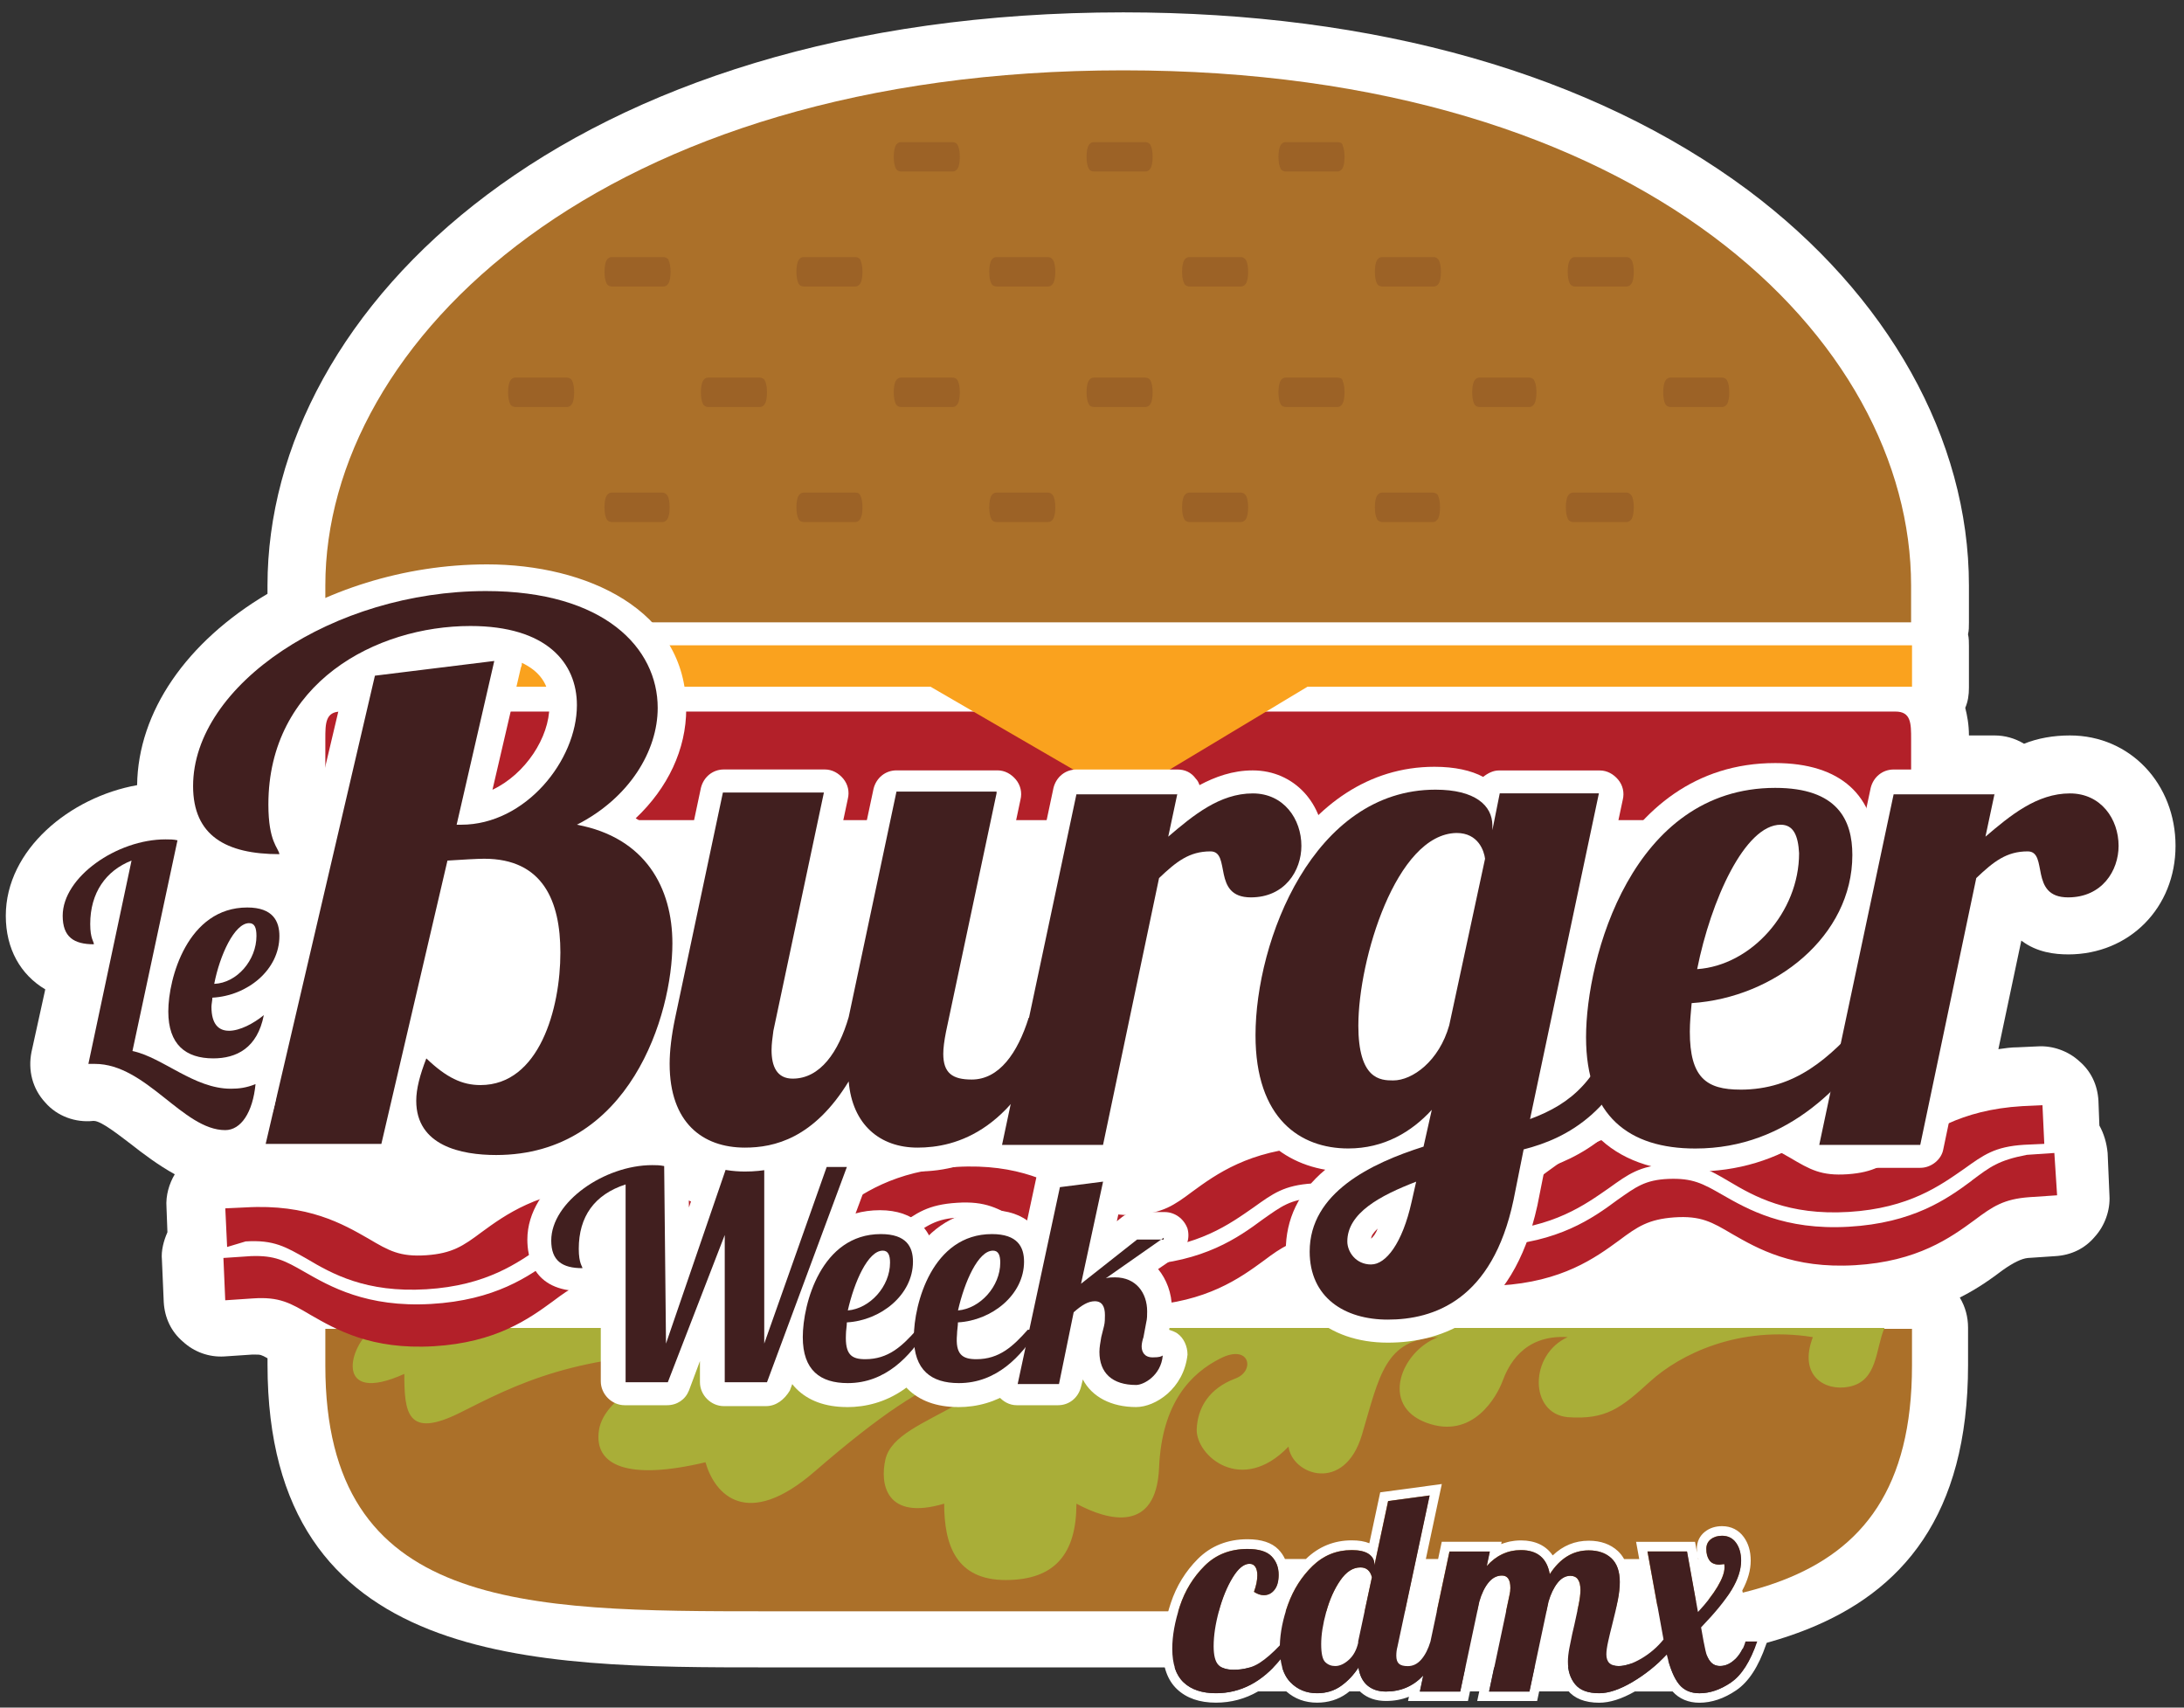 <svg width="165" height="129" viewBox="0 0 165 129" fill="none" xmlns="http://www.w3.org/2000/svg">
<rect x="0" y="0" width="165" height="129" fill="#333333" stroke="none"/>
<g clip-path="url(#clip0_2410_753)">
<path d="M156.244 72.101C160.892 72.101 164.36 68.556 164.36 63.899C164.36 59.242 160.96 55.559 156.382 55.559C155.134 55.559 153.954 55.767 152.914 56.185C152.22 55.767 151.458 55.559 150.694 55.559H148.752C148.752 54.725 148.614 54.031 148.474 53.474C148.682 52.988 148.752 52.502 148.752 51.946V48.819C148.752 48.541 148.752 48.193 148.682 47.915C148.752 47.637 148.752 47.359 148.752 47.011V44.23C148.752 33.179 142.648 22.269 132.033 14.345C120.241 5.591 103.939 0.934 84.862 0.934C42.894 0.934 20.209 23.243 20.209 44.232V44.859C14.105 48.474 10.429 53.755 10.359 59.314C5.295 60.218 0.438 64.179 0.438 69.182C0.438 71.685 1.549 73.629 3.42 74.742L2.38 79.466C2.102 80.857 2.451 82.247 3.42 83.29C4.322 84.332 5.711 84.818 7.029 84.68H7.099C7.653 84.68 9.041 85.792 9.873 86.418C10.845 87.183 11.955 88.017 13.203 88.711C12.787 89.405 12.509 90.309 12.579 91.213L12.649 93.09C12.371 93.716 12.163 94.48 12.233 95.174L12.371 98.371C12.441 99.553 12.925 100.596 13.827 101.36C14.659 102.124 15.769 102.542 16.949 102.472L19.031 102.332H19.309C19.655 102.332 19.725 102.332 20.211 102.61V103.096C20.211 125.962 40.26 125.962 57.88 125.962H111.017C128.706 125.962 148.686 125.962 148.686 103.096V100.315C148.686 99.481 148.478 98.717 148.062 98.023C149.45 97.329 150.49 96.562 151.322 95.939C152.109 95.382 152.734 95.081 153.197 95.034L155.276 94.894C156.457 94.824 157.496 94.338 158.258 93.433C159.02 92.599 159.438 91.419 159.368 90.307L159.231 87.11C159.16 86.346 158.952 85.65 158.607 85.026L158.536 83.149C158.466 81.967 157.983 80.925 157.081 80.16C156.249 79.396 155.068 78.978 153.958 79.048L152.432 79.118C151.946 79.118 151.46 79.188 150.976 79.258L152.71 71.056C153.891 71.961 155.276 72.099 156.249 72.099L156.244 72.101Z" fill="white"/>
<path d="M144.382 44.232C144.382 25.746 124.263 5.313 84.863 5.313C45.462 5.313 24.579 25.814 24.579 44.232V47.013H144.382V44.232Z" fill="#AB7029"/>
<path d="M71.96 10.735H68.076C67.868 10.735 67.73 10.872 67.66 11.013C67.59 11.15 67.522 11.429 67.522 11.847C67.522 12.265 67.593 12.541 67.66 12.681C67.73 12.889 67.938 12.959 68.076 12.959H71.96C72.168 12.959 72.306 12.821 72.376 12.681C72.446 12.543 72.514 12.265 72.514 11.847C72.514 11.429 72.444 11.153 72.376 11.013C72.306 10.805 72.098 10.735 71.96 10.735Z" fill="#9C6226"/>
<path d="M86.527 10.735H82.643C82.435 10.735 82.297 10.872 82.227 11.013C82.157 11.15 82.089 11.429 82.089 11.847C82.089 12.265 82.159 12.541 82.227 12.681C82.297 12.889 82.505 12.959 82.643 12.959H86.527C86.735 12.959 86.873 12.821 86.943 12.681C87.013 12.543 87.081 12.265 87.081 11.847C87.081 11.429 87.011 11.153 86.943 11.013C86.873 10.805 86.665 10.735 86.527 10.735Z" fill="#9C6226"/>
<path d="M101.025 10.735H97.141C96.933 10.735 96.795 10.872 96.725 11.013C96.655 11.15 96.587 11.429 96.587 11.847C96.587 12.265 96.657 12.541 96.725 12.681C96.795 12.889 97.003 12.959 97.141 12.959H101.025C101.233 12.959 101.371 12.821 101.441 12.681C101.511 12.543 101.579 12.265 101.579 11.847C101.579 11.429 101.509 11.153 101.441 11.013C101.441 10.805 101.233 10.735 101.025 10.735Z" fill="#9C6226"/>
<path d="M64.606 19.421H60.722C60.514 19.421 60.376 19.558 60.306 19.699C60.236 19.837 60.168 20.115 60.168 20.533C60.168 20.951 60.238 21.227 60.306 21.367C60.376 21.575 60.584 21.645 60.722 21.645H64.606C64.814 21.645 64.952 21.507 65.022 21.367C65.092 21.229 65.16 20.951 65.16 20.533C65.16 20.115 65.09 19.839 65.022 19.699C65.022 19.561 64.814 19.421 64.606 19.421Z" fill="#9C6226"/>
<path d="M79.174 19.421H75.29C75.082 19.421 74.944 19.558 74.874 19.699C74.804 19.837 74.736 20.115 74.736 20.533C74.736 20.951 74.806 21.227 74.874 21.367C74.944 21.575 75.152 21.645 75.29 21.645H79.174C79.382 21.645 79.52 21.507 79.59 21.367C79.66 21.229 79.728 20.951 79.728 20.533C79.728 20.115 79.658 19.839 79.59 19.699C79.52 19.561 79.382 19.421 79.174 19.421Z" fill="#9C6226"/>
<path d="M50.108 19.421H46.224C46.016 19.421 45.878 19.558 45.808 19.699C45.738 19.837 45.67 20.115 45.67 20.533C45.67 20.951 45.74 21.227 45.808 21.367C45.878 21.575 46.086 21.645 46.224 21.645H50.108C50.316 21.645 50.454 21.507 50.524 21.367C50.594 21.229 50.662 20.951 50.662 20.533C50.662 20.115 50.592 19.839 50.524 19.699C50.524 19.561 50.316 19.421 50.108 19.421Z" fill="#9C6226"/>
<path d="M93.743 19.421H89.859C89.651 19.421 89.513 19.558 89.443 19.699C89.373 19.837 89.305 20.115 89.305 20.533C89.305 20.951 89.375 21.227 89.443 21.367C89.513 21.575 89.721 21.645 89.859 21.645H93.743C93.951 21.645 94.088 21.507 94.159 21.367C94.229 21.229 94.296 20.951 94.296 20.533C94.296 20.115 94.226 19.839 94.159 19.699C94.088 19.561 93.951 19.421 93.743 19.421Z" fill="#9C6226"/>
<path d="M108.308 19.421H104.424C104.216 19.421 104.079 19.558 104.009 19.699C103.938 19.837 103.871 20.115 103.871 20.533C103.871 20.951 103.941 21.227 104.009 21.367C104.079 21.575 104.287 21.645 104.424 21.645H108.308C108.516 21.645 108.654 21.507 108.724 21.367C108.795 21.229 108.862 20.951 108.862 20.533C108.862 20.115 108.792 19.839 108.724 19.699C108.657 19.558 108.516 19.421 108.308 19.421Z" fill="#9C6226"/>
<path d="M122.877 19.421H118.993C118.785 19.421 118.647 19.558 118.577 19.699C118.507 19.837 118.439 20.115 118.439 20.533C118.439 20.951 118.509 21.227 118.577 21.367C118.647 21.575 118.855 21.645 118.993 21.645H122.877C123.085 21.645 123.223 21.507 123.293 21.367C123.363 21.229 123.431 20.951 123.431 20.533C123.431 20.115 123.361 19.839 123.293 19.699C123.223 19.561 123.085 19.421 122.877 19.421Z" fill="#9C6226"/>
<path d="M71.96 28.524H68.076C67.868 28.524 67.73 28.665 67.66 28.803C67.59 28.941 67.522 29.219 67.522 29.637C67.522 30.055 67.593 30.331 67.66 30.471C67.73 30.679 67.938 30.749 68.076 30.749H71.96C72.168 30.749 72.306 30.609 72.376 30.471C72.446 30.333 72.514 30.055 72.514 29.637C72.514 29.219 72.444 28.941 72.376 28.803C72.306 28.595 72.098 28.524 71.96 28.524Z" fill="#9C6226"/>
<path d="M86.527 28.524H82.643C82.435 28.524 82.297 28.665 82.227 28.803C82.157 28.941 82.089 29.219 82.089 29.637C82.089 30.055 82.159 30.331 82.227 30.471C82.297 30.679 82.505 30.749 82.643 30.749H86.527C86.735 30.749 86.873 30.609 86.943 30.471C87.013 30.333 87.081 30.055 87.081 29.637C87.081 29.219 87.011 28.941 86.943 28.803C86.873 28.595 86.665 28.524 86.527 28.524Z" fill="#9C6226"/>
<path d="M101.025 28.524H97.141C96.933 28.524 96.795 28.665 96.725 28.803C96.655 28.941 96.587 29.219 96.587 29.637C96.587 30.055 96.657 30.331 96.725 30.471C96.795 30.679 97.003 30.749 97.141 30.749H101.025C101.233 30.749 101.371 30.609 101.441 30.471C101.511 30.333 101.579 30.055 101.579 29.637C101.579 29.219 101.509 28.941 101.441 28.803C101.441 28.595 101.233 28.524 101.025 28.524Z" fill="#9C6226"/>
<path d="M79.174 37.213H75.29C75.082 37.213 74.944 37.353 74.874 37.491C74.804 37.629 74.736 37.907 74.736 38.325C74.736 38.743 74.806 39.019 74.874 39.159C74.944 39.367 75.152 39.437 75.29 39.437H79.174C79.382 39.437 79.52 39.297 79.59 39.159C79.66 39.019 79.728 38.743 79.728 38.325C79.728 37.907 79.658 37.631 79.59 37.491C79.52 37.351 79.382 37.213 79.174 37.213Z" fill="#9C6226"/>
<path d="M93.743 37.213H89.859C89.651 37.213 89.513 37.353 89.443 37.491C89.373 37.629 89.305 37.907 89.305 38.325C89.305 38.743 89.375 39.019 89.443 39.159C89.513 39.367 89.721 39.437 89.859 39.437H93.743C93.951 39.437 94.088 39.297 94.159 39.159C94.229 39.019 94.296 38.743 94.296 38.325C94.296 37.907 94.226 37.631 94.159 37.491C94.088 37.351 93.951 37.213 93.743 37.213Z" fill="#9C6226"/>
<path d="M115.523 28.524H111.777C111.569 28.524 111.431 28.665 111.361 28.803C111.291 28.941 111.223 29.219 111.223 29.637C111.223 30.055 111.293 30.331 111.361 30.471C111.431 30.679 111.639 30.749 111.777 30.749H115.523C115.731 30.749 115.869 30.609 115.939 30.471C116.009 30.333 116.077 30.055 116.077 29.637C116.077 29.219 116.007 28.941 115.939 28.803C115.869 28.595 115.661 28.524 115.523 28.524Z" fill="#9C6226"/>
<path d="M130.508 28.803C130.438 28.595 130.23 28.524 130.092 28.524H126.208C126 28.524 125.862 28.665 125.792 28.803C125.722 28.941 125.654 29.219 125.654 29.637C125.654 30.055 125.724 30.331 125.792 30.471C125.862 30.679 126.07 30.749 126.208 30.749H130.092C130.3 30.749 130.438 30.609 130.508 30.471C130.578 30.333 130.646 30.055 130.646 29.637C130.646 29.219 130.576 28.941 130.508 28.803Z" fill="#9C6226"/>
<path d="M122.877 37.213H118.853C118.645 37.213 118.507 37.353 118.437 37.491C118.367 37.629 118.299 37.907 118.299 38.325C118.299 38.743 118.369 39.019 118.437 39.159C118.507 39.367 118.715 39.437 118.853 39.437H122.877C123.085 39.437 123.223 39.297 123.293 39.159C123.363 39.019 123.431 38.743 123.431 38.325C123.431 37.907 123.361 37.631 123.293 37.491C123.223 37.351 123.085 37.213 122.877 37.213Z" fill="#9C6226"/>
<path d="M108.241 37.213H104.424C104.216 37.213 104.079 37.353 104.009 37.491C103.938 37.629 103.871 37.907 103.871 38.325C103.871 38.743 103.941 39.019 104.009 39.159C104.079 39.367 104.287 39.437 104.424 39.437H108.241C108.449 39.437 108.587 39.297 108.657 39.159C108.727 39.019 108.795 38.743 108.795 38.325C108.795 37.907 108.724 37.631 108.657 37.491C108.657 37.351 108.449 37.213 108.241 37.213Z" fill="#9C6226"/>
<path d="M42.824 28.524H38.94C38.732 28.524 38.594 28.665 38.524 28.803C38.454 28.941 38.386 29.219 38.386 29.637C38.386 30.055 38.456 30.331 38.524 30.471C38.594 30.679 38.802 30.749 38.94 30.749H42.824C43.032 30.749 43.169 30.609 43.24 30.471C43.31 30.333 43.377 30.055 43.377 29.637C43.377 29.219 43.307 28.941 43.24 28.803C43.169 28.595 42.962 28.524 42.824 28.524Z" fill="#9C6226"/>
<path d="M57.392 28.524H53.508C53.3 28.524 53.162 28.665 53.092 28.803C53.022 28.941 52.954 29.219 52.954 29.637C52.954 30.055 53.024 30.331 53.092 30.471C53.162 30.679 53.37 30.749 53.508 30.749H57.392C57.6 30.749 57.738 30.609 57.808 30.471C57.878 30.333 57.946 30.055 57.946 29.637C57.946 29.219 57.876 28.941 57.808 28.803C57.738 28.595 57.53 28.524 57.392 28.524Z" fill="#9C6226"/>
<path d="M50.038 37.213H46.221C46.013 37.213 45.876 37.353 45.805 37.491C45.735 37.629 45.667 37.907 45.667 38.325C45.667 38.743 45.738 39.019 45.805 39.159C45.876 39.367 46.084 39.437 46.221 39.437H50.038C50.245 39.437 50.383 39.297 50.453 39.159C50.524 39.019 50.591 38.743 50.591 38.325C50.591 37.907 50.521 37.631 50.453 37.491C50.383 37.351 50.245 37.213 50.038 37.213Z" fill="#9C6226"/>
<path d="M64.884 37.283C64.814 37.213 64.676 37.213 64.606 37.213H60.722C60.514 37.213 60.376 37.353 60.306 37.491C60.236 37.629 60.168 37.907 60.168 38.325C60.168 38.743 60.238 39.019 60.306 39.159C60.376 39.367 60.584 39.437 60.722 39.437H64.606C64.814 39.437 64.952 39.297 65.022 39.159C65.092 39.019 65.16 38.743 65.16 38.325C65.16 37.907 65.09 37.631 65.022 37.491C65.022 37.421 64.952 37.351 64.884 37.283Z" fill="#9C6226"/>
<path d="M144.382 59.87C144.382 61.053 144.382 61.955 143.202 61.955H25.759C24.579 61.955 24.579 61.05 24.579 59.87V55.839C24.579 54.657 24.579 53.755 25.759 53.755H143.204C144.384 53.755 144.384 54.659 144.384 55.839V59.87H144.382Z" fill="#B32029"/>
<path d="M144.452 48.749H24.579V51.876H144.452V48.749Z" fill="#FAA21E"/>
<path d="M102.134 49.862L84.792 60.286L66.826 49.862H102.134Z" fill="#FAA21E"/>
<path d="M24.579 100.388V103.168C24.579 121.655 39.493 121.725 57.946 121.725H111.083C129.535 121.725 144.45 121.655 144.45 103.168V100.388H24.579Z" fill="#AB7029"/>
<path d="M30.546 103.792C30.546 106.711 30.754 108.728 34.778 106.711C38.802 104.697 43.658 102.054 53.924 102.264C50.108 103.376 45.67 105.391 45.252 108.034C44.836 110.744 47.472 111.857 53.298 110.466C53.992 112.899 56.42 115.609 61.552 111.16C66.686 106.713 69.598 104.905 72.026 104.003C74.454 103.098 75.148 104.419 72.442 106.017C69.736 107.545 67.308 108.45 66.892 110.256C66.476 112.062 66.892 114.913 71.332 113.593C71.332 116.72 72.234 119.362 75.98 119.362C79.727 119.362 81.323 117.348 81.323 113.593C83.751 114.913 87.359 115.817 87.567 110.882C87.775 105.947 89.995 103.725 92.215 102.612C94.435 101.5 94.851 103.584 93.325 104.141C91.313 104.905 90.481 106.365 90.411 107.964C90.341 109.978 93.809 112.967 97.347 109.284C97.625 111.438 101.579 112.829 102.897 108.38C104.215 103.933 104.631 101.152 108.655 101.012C105.881 102.054 104.215 106.155 107.753 107.475C111.291 108.796 113.095 105.461 113.511 104.349C113.927 103.236 115.037 100.804 118.438 101.012C115.524 102.332 115.524 106.781 118.438 107.059C121.352 107.267 122.462 106.365 124.682 104.349C126.902 102.334 131.342 100.11 136.96 101.012C135.85 103.93 137.862 105.113 139.666 104.765C141.886 104.346 141.678 101.916 142.372 100.318H28.188V100.388C26.384 101.57 25.136 106.225 30.546 103.792Z" fill="#A9AE38"/>
<path d="M18.545 93.784C20.695 93.644 21.597 94.2 23.193 95.104C25.068 96.216 27.634 97.675 32.212 97.397C36.79 97.119 39.148 95.382 40.952 94.13C42.408 93.088 43.242 92.461 45.392 92.323C47.542 92.183 48.444 92.74 50.04 93.644C51.914 94.756 54.48 96.214 59.058 95.936C63.636 95.658 65.994 93.922 67.798 92.669C69.254 91.627 70.089 91.001 72.309 90.863C74.459 90.723 75.431 91.279 76.957 92.183C78.831 93.296 81.397 94.754 85.975 94.476C90.553 94.198 92.911 92.461 94.715 91.209C96.171 90.167 97.005 89.54 99.155 89.403C101.305 89.262 102.277 89.819 103.803 90.723C105.678 91.835 108.244 93.293 112.822 93.015C117.4 92.737 119.758 91.001 121.562 89.749C123.018 88.706 123.852 88.08 126.002 87.942C128.152 87.802 129.124 88.358 130.65 89.262C132.522 90.375 135.09 91.833 139.668 91.555C144.246 91.277 146.604 89.54 148.408 88.288C149.864 87.246 150.699 86.62 152.919 86.482L154.445 86.412L154.307 83.493L152.781 83.563C148.065 83.841 145.567 85.647 143.763 86.968C142.374 88.01 141.543 88.566 139.601 88.706C137.588 88.846 136.756 88.358 135.23 87.456C133.288 86.344 130.652 84.816 125.934 85.094C121.216 85.372 118.72 87.178 116.916 88.498C115.528 89.54 114.696 90.097 112.754 90.237C110.742 90.377 109.91 89.889 108.384 88.987C106.442 87.874 103.806 86.346 99.088 86.624C94.369 86.902 91.873 88.709 90.069 90.029C88.681 91.071 87.849 91.627 85.907 91.767C83.895 91.905 83.063 91.419 81.537 90.517C79.595 89.405 76.959 87.877 72.241 88.155C67.525 88.433 65.027 90.239 63.223 91.559C61.834 92.602 61.002 93.158 59.06 93.298C57.048 93.436 56.217 92.95 54.691 92.048C52.748 90.935 50.112 89.407 45.394 89.685C40.676 89.963 38.18 91.77 36.376 93.09C34.988 94.132 34.156 94.688 32.214 94.826C30.202 94.966 29.37 94.478 27.844 93.576C25.902 92.464 23.266 90.935 18.547 91.213L17.021 91.284L17.159 94.202L18.547 93.786L18.545 93.784Z" fill="#B32029"/>
<path d="M148.96 89.199C147.086 90.59 144.52 92.396 139.664 92.674C134.808 92.952 132.034 91.354 130.092 90.242C128.636 89.407 127.872 88.991 126.068 89.059C124.264 89.129 123.57 89.685 122.184 90.657C120.31 92.048 117.744 93.854 112.888 94.132C108.031 94.41 105.257 92.812 103.315 91.7C101.86 90.865 101.095 90.45 99.291 90.517C97.487 90.587 96.793 91.144 95.407 92.116C93.533 93.506 90.967 95.312 86.111 95.591C81.255 95.869 78.481 94.27 76.539 93.158C75.083 92.324 74.319 91.908 72.515 91.975C70.711 92.046 70.017 92.602 68.631 93.574C66.757 94.964 64.191 96.771 59.334 97.049C54.478 97.327 51.704 95.728 49.762 94.616C48.306 93.782 47.542 93.366 45.738 93.434C43.934 93.504 43.24 94.06 41.854 95.032C39.98 96.422 37.414 98.229 32.558 98.507C27.702 98.785 24.928 97.187 22.986 96.074C21.53 95.24 20.766 94.824 18.962 94.892L16.879 95.032L17.017 98.229L19.099 98.089C21.112 97.948 21.944 98.437 23.47 99.339C25.412 100.451 28.048 101.979 32.766 101.701C37.484 101.423 39.98 99.617 41.784 98.297C43.172 97.254 44.004 96.698 45.946 96.558C47.958 96.418 48.79 96.906 50.316 97.808C52.258 98.921 54.894 100.449 59.612 100.171C64.331 99.893 66.827 98.086 68.631 96.766C70.019 95.724 70.851 95.168 72.793 95.028C74.805 94.887 75.637 95.376 77.163 96.278C79.105 97.39 81.741 98.918 86.459 98.64C91.175 98.362 93.673 96.556 95.477 95.236C96.865 94.193 97.697 93.637 99.639 93.497C101.652 93.359 102.483 93.845 104.01 94.747C105.952 95.859 108.588 97.388 113.306 97.11C118.024 96.832 120.52 95.025 122.324 93.705C123.712 92.663 124.544 92.107 126.486 91.966C128.498 91.829 129.33 92.315 130.856 93.217C132.798 94.329 135.434 95.857 140.152 95.579C144.871 95.301 147.367 93.495 149.171 92.174C150.559 91.132 151.391 90.576 153.333 90.438L155.413 90.298L155.205 87.101L153.125 87.242C150.975 87.657 150.351 88.146 148.963 89.188L148.96 89.199Z" fill="#B32029"/>
<path d="M50.316 101.5L54.894 88.157H57.738V101.5L62.456 88.157H63.982L57.946 104.419H54.754V93.298L50.454 104.419H47.264V89.477C44.906 90.241 43.726 91.91 43.726 94.342C43.726 95.455 44.004 95.663 44.004 95.803C42.478 95.803 41.646 95.247 41.646 93.718C41.646 90.8 45.67 88.019 49.276 88.019C49.554 88.019 49.832 88.019 50.178 88.089L50.316 101.502V101.5Z" fill="#6D1D0E"/>
<path d="M57.878 106.225H54.685C53.713 106.225 52.881 105.391 52.881 104.419V102.82L52.05 105.045C51.771 105.739 51.147 106.157 50.386 106.157H47.193C46.221 106.157 45.389 105.323 45.389 104.351V96.845C45.343 96.892 45.297 96.938 45.251 96.983C44.905 97.331 44.419 97.539 43.933 97.539C40.187 97.539 39.841 94.828 39.841 93.646C39.841 89.477 44.905 86.21 49.276 86.21C49.621 86.21 49.97 86.21 50.316 86.28C51.218 86.35 51.979 87.115 51.979 88.019L52.05 91.216L53.297 87.533C53.575 86.839 54.2 86.35 54.961 86.35H57.805C58.778 86.35 59.609 87.185 59.609 88.157V91.005L60.857 87.531C61.136 86.837 61.76 86.348 62.521 86.348H64.047C64.603 86.348 65.157 86.626 65.503 87.112C65.849 87.598 65.919 88.225 65.711 88.781L59.675 105.043C59.259 105.737 58.635 106.225 57.871 106.225H57.878ZM55.517 91.7C55.655 91.77 55.796 91.907 55.934 92.048V90.519L55.517 91.702V91.7Z" fill="white"/>
<path d="M65.37 102.68C67.104 102.68 68.144 101.708 69.254 100.455H70.016C68.768 102.47 66.894 104.486 64.05 104.486C61.968 104.486 60.65 103.514 60.65 101.012C60.65 98.509 62.038 93.228 66.546 93.228C68.488 93.228 68.974 94.2 68.974 95.312C68.974 97.815 66.546 99.759 63.98 99.899C63.98 100.177 63.91 100.525 63.91 100.804C63.84 102.332 64.326 102.68 65.366 102.68H65.37ZM66.688 94.48C65.578 94.48 64.538 96.843 64.052 98.997C65.716 98.857 67.242 97.191 67.242 95.382C67.242 94.826 67.104 94.478 66.688 94.478V94.48Z" fill="#6D1D0E"/>
<path d="M63.982 106.295C60.722 106.295 58.78 104.349 58.78 101.014C58.78 97.053 61.138 91.424 66.481 91.424C69.046 91.424 70.642 92.884 70.642 95.317C70.642 96.499 70.297 97.679 69.603 98.654H69.948C70.573 98.654 71.196 99.002 71.475 99.558C71.82 100.114 71.753 100.808 71.404 101.364C69.532 104.701 66.964 106.3 63.982 106.3V106.295Z" fill="white"/>
<path d="M73.763 102.68C75.496 102.68 76.536 101.708 77.647 100.455H78.408C77.16 102.47 75.286 104.486 72.442 104.486C70.36 104.486 69.042 103.514 69.042 101.012C69.042 98.509 70.43 93.228 74.938 93.228C76.88 93.228 77.366 94.2 77.366 95.312C77.366 97.815 74.938 99.759 72.372 99.899C72.372 100.177 72.302 100.525 72.302 100.804C72.164 102.332 72.718 102.68 73.758 102.68H73.763ZM75.013 94.48C73.903 94.48 72.863 96.843 72.377 98.997C74.041 98.857 75.569 97.191 75.569 95.382C75.569 94.826 75.431 94.478 75.015 94.478L75.013 94.48Z" fill="#6D1D0E"/>
<path d="M72.376 106.295C69.116 106.295 67.174 104.349 67.174 101.014C67.174 97.053 69.532 91.424 74.874 91.424C77.441 91.424 79.037 92.884 79.037 95.317C79.037 96.499 78.621 97.679 77.927 98.654H78.343C78.966 98.654 79.591 99.002 79.868 99.558C80.214 100.114 80.147 100.808 79.799 101.364C77.856 104.701 75.358 106.3 72.376 106.3V106.295Z" fill="white"/>
<path d="M87.915 93.506L83.544 96.565C83.752 96.495 84.031 96.495 84.239 96.495C85.835 96.495 86.667 97.677 86.667 99.065C86.667 99.343 86.667 99.621 86.597 99.9L86.389 101.012C86.319 101.22 86.251 101.498 86.251 101.706C86.251 102.122 86.459 102.54 87.083 102.54C87.639 102.54 87.707 102.47 87.847 102.4C87.709 103.928 86.391 104.625 85.835 104.625C84.031 104.625 83.061 103.72 83.061 102.122C83.061 101.774 83.131 101.428 83.199 101.01L83.407 100.175C83.477 99.897 83.477 99.619 83.477 99.341C83.477 98.715 83.269 98.299 82.713 98.299C82.227 98.299 81.74 98.577 81.116 99.133L80.006 104.554H76.884L80.076 89.681L83.337 89.265L81.673 96.979L85.905 93.642H87.917V93.502L87.915 93.506Z" fill="#6D1D0E"/>
<path d="M85.832 106.295C83.958 106.295 82.502 105.531 81.808 104.211L81.67 104.767C81.462 105.601 80.768 106.157 79.936 106.157H76.814C76.26 106.157 75.774 105.879 75.426 105.463C75.08 105.045 74.94 104.491 75.08 103.935L78.272 89.061C78.41 88.297 79.034 87.741 79.798 87.671L83.058 87.255C83.612 87.185 84.239 87.395 84.584 87.811C85 88.229 85.141 88.853 85 89.409L84.376 92.258L84.722 91.98C85.068 91.702 85.416 91.564 85.832 91.564H87.982C88.744 91.564 89.438 92.05 89.716 92.814C89.924 93.578 89.646 94.343 89.022 94.829L87.496 95.871C88.12 96.635 88.536 97.677 88.536 98.859C88.536 99.275 88.466 99.694 88.398 100.11L88.328 100.458C88.536 100.528 88.744 100.596 88.952 100.736C89.438 101.084 89.716 101.708 89.716 102.334C89.438 104.905 87.288 106.295 85.832 106.295Z" fill="white"/>
<path d="M50.316 101.5L54.894 88.157H57.738V101.5L62.456 88.157H63.982L57.946 104.419H54.754V93.298L50.454 104.419H47.264V89.477C44.906 90.241 43.726 91.91 43.726 94.342C43.726 95.455 44.004 95.663 44.004 95.803C42.478 95.803 41.646 95.247 41.646 93.718C41.646 90.8 45.67 88.019 49.276 88.019C49.554 88.019 49.832 88.019 50.178 88.089L50.316 101.502V101.5Z" fill="#411F1F"/>
<path d="M65.37 102.68C67.104 102.68 68.144 101.708 69.254 100.455H70.016C68.768 102.47 66.894 104.486 64.05 104.486C61.968 104.486 60.65 103.514 60.65 101.012C60.65 98.509 62.038 93.228 66.546 93.228C68.488 93.228 68.974 94.2 68.974 95.312C68.974 97.815 66.546 99.759 63.98 99.899C63.98 100.177 63.91 100.525 63.91 100.804C63.84 102.332 64.326 102.68 65.366 102.68H65.37ZM66.688 94.48C65.578 94.48 64.538 96.843 64.052 98.997C65.716 98.857 67.242 97.191 67.242 95.382C67.242 94.826 67.104 94.478 66.688 94.478V94.48Z" fill="#411F1F"/>
<path d="M73.763 102.68C75.496 102.68 76.536 101.708 77.647 100.455H78.408C77.16 102.47 75.286 104.486 72.442 104.486C70.36 104.486 69.042 103.514 69.042 101.012C69.042 98.509 70.43 93.228 74.938 93.228C76.88 93.228 77.366 94.2 77.366 95.312C77.366 97.815 74.938 99.759 72.372 99.899C72.372 100.177 72.302 100.525 72.302 100.804C72.164 102.332 72.718 102.68 73.758 102.68H73.763ZM75.013 94.48C73.903 94.48 72.863 96.843 72.377 98.997C74.041 98.857 75.569 97.191 75.569 95.382C75.569 94.826 75.431 94.478 75.015 94.478L75.013 94.48Z" fill="#411F1F"/>
<path d="M87.915 93.508L83.544 96.567C83.752 96.497 84.031 96.497 84.239 96.497C85.835 96.497 86.667 97.68 86.667 99.068C86.667 99.346 86.667 99.624 86.597 99.902L86.389 101.014C86.319 101.222 86.251 101.5 86.251 101.708C86.251 102.126 86.459 102.542 87.083 102.542C87.639 102.542 87.707 102.472 87.847 102.402C87.709 103.931 86.391 104.627 85.835 104.627C84.031 104.627 83.061 103.723 83.061 102.124C83.061 101.776 83.131 101.43 83.199 101.012L83.407 100.178C83.477 99.9 83.477 99.621 83.477 99.343C83.477 98.717 83.269 98.301 82.713 98.301C82.227 98.301 81.74 98.579 81.116 99.135L80.006 104.557H76.884L80.076 89.683L83.337 89.265L81.673 96.979L85.905 93.642H87.917V93.504L87.915 93.508Z" fill="#411F1F"/>
<path d="M37.343 49.932L34.499 62.303H34.845C39.701 62.303 43.585 57.437 43.585 53.269C43.585 50.072 41.295 47.291 35.539 47.291C28.393 47.291 20.276 51.6 20.276 60.774C20.276 63.623 21.041 64.041 21.108 64.527C17.084 64.527 14.588 63.137 14.588 59.384C14.588 51.738 25.203 44.651 36.717 44.651C45.665 44.651 49.689 48.959 49.689 53.477C49.689 56.743 47.539 60.288 43.585 62.303C48.787 63.275 50.799 67.098 50.799 71.269C50.799 76.62 47.609 87.255 37.481 87.255C34.845 87.255 31.447 86.561 31.447 83.154C31.447 82.249 31.725 81.207 32.209 79.957C33.735 81.417 34.915 81.971 36.301 81.971C40.741 81.971 42.337 76.202 42.337 71.963C42.337 68.072 41.019 64.873 36.579 64.873C36.093 64.873 34.845 64.943 33.805 65.013L28.811 86.418H20.071L28.325 51.044L37.343 49.932Z" fill="#6D1D0E"/>
<path d="M37.552 89.407C34.5 89.407 32.21 88.573 30.824 87.045C30.546 87.879 29.714 88.435 28.882 88.435H20.072C19.448 88.435 18.823 88.157 18.408 87.671C17.992 87.185 17.854 86.488 17.992 85.864L22.64 65.988C22.224 66.406 21.738 66.614 21.184 66.614C13.692 66.614 12.582 62.097 12.582 59.386C12.582 50.63 24.166 42.636 36.792 42.636C44.284 42.636 51.844 46.041 51.844 53.547C51.844 56.605 50.456 59.524 48.028 61.817C51.15 63.693 52.884 67.03 52.884 71.339C52.884 74.258 52.052 78.637 49.692 82.46C46.986 86.977 42.756 89.409 37.552 89.409V89.407ZM33.598 83.5C33.736 84.682 35.054 85.238 37.552 85.238C46.708 85.238 48.79 74.952 48.79 71.339C48.79 68.628 47.818 65.291 43.31 64.459C42.408 64.319 41.784 63.625 41.646 62.721C41.576 62.303 41.646 61.957 41.784 61.609C41.09 62.235 40.258 62.859 39.356 63.277C43.934 64.667 44.49 69.671 44.49 72.033C44.49 77.87 41.924 84.126 36.374 84.126C35.402 84.056 34.5 83.918 33.6 83.5H33.598ZM22.707 84.264H27.218L31.866 64.595C32.004 64.039 32.352 63.623 32.768 63.345C32.49 62.859 32.422 62.303 32.56 61.817L34.642 52.364L30.064 52.92L22.71 84.264H22.707ZM32.974 78.008C33.252 78.078 33.53 78.286 33.738 78.494C35.126 79.815 35.75 79.955 36.374 79.955C39.218 79.955 40.328 75.09 40.328 72.031C40.328 67.652 38.524 67.096 36.652 67.096C36.444 67.096 36.028 67.096 35.542 67.166L32.976 78.008H32.974ZM25.76 52.92C23.818 54.727 22.43 57.3 22.43 60.704C22.43 62.233 22.707 62.719 22.845 63.067C22.916 63.275 23.053 63.485 23.191 63.761L25.757 52.918L25.76 52.92ZM20.833 52.154C18.335 54.239 16.741 56.811 16.741 59.382C16.741 60.216 16.741 61.396 18.267 61.952C18.267 61.604 18.197 61.118 18.197 60.702C18.267 57.505 19.169 54.587 20.833 52.154ZM43.864 48.123C45.182 49.584 45.738 51.46 45.738 53.266C45.738 55.699 44.628 58.41 42.824 60.494C45.806 58.896 47.68 56.255 47.68 53.544C47.68 51.182 46.292 49.306 43.864 48.123ZM39.426 50.07C39.426 50.21 39.426 50.278 39.356 50.418L37.206 59.662C39.704 58.48 41.506 55.701 41.506 53.339C41.576 51.6 40.604 50.628 39.426 50.072V50.07Z" fill="white"/>
<path d="M75.288 59.938L71.472 77.938C71.334 78.632 71.264 79.188 71.264 79.607C71.264 81.067 71.958 81.553 73.414 81.553C75.494 81.553 76.882 79.539 77.714 76.896H79.934C76.952 85.514 72.164 86.696 69.32 86.696C66.475 86.696 64.393 84.958 64.118 81.693C61.481 86.002 58.499 86.696 56.279 86.696C53.087 86.696 50.591 84.82 50.591 80.373C50.591 79.401 50.729 78.219 51.007 76.898L54.615 59.87H62.246L58.429 77.87C58.359 78.427 58.291 78.843 58.291 79.331C58.291 80.581 58.708 81.485 59.888 81.485C61.968 81.485 63.356 79.471 64.12 76.828L67.728 59.8H75.29V59.94L75.288 59.938Z" fill="#6D1D0E"/>
<path d="M69.324 88.503C66.688 88.503 64.606 87.39 63.428 85.444C61.416 87.46 59.058 88.503 56.282 88.503C52.674 88.503 48.86 86.348 48.86 80.371C48.86 79.329 48.998 78.078 49.346 76.548L52.954 59.52C53.162 58.685 53.856 58.129 54.688 58.129H62.318C62.872 58.129 63.358 58.407 63.706 58.823C64.052 59.242 64.192 59.795 64.052 60.352L60.236 78.352C60.166 78.77 60.098 79.116 60.098 79.464V79.812C61.346 79.534 62.11 77.31 62.388 76.546L65.996 59.587C66.204 58.753 66.899 58.197 67.731 58.197H75.361C75.915 58.197 76.401 58.475 76.749 58.891C77.095 59.309 77.235 59.863 77.095 60.419L73.278 78.42C73.141 78.976 73.07 79.392 73.07 79.74V79.88H73.416C74.872 79.88 75.774 77.31 75.982 76.475C76.19 75.711 76.884 75.225 77.716 75.225H79.936C80.49 75.225 81.046 75.503 81.392 75.989C81.738 76.475 81.808 77.102 81.6 77.588C78.478 86.622 73.206 88.498 69.322 88.498L69.324 88.503ZM64.744 80.025C65.368 80.303 65.784 80.859 65.854 81.485C66.062 83.848 67.172 84.89 69.322 84.89C70.986 84.89 72.512 84.334 73.832 83.292H73.416C69.948 83.292 69.462 80.929 69.462 79.539C69.462 78.912 69.532 78.219 69.74 77.454L73.07 61.609H69.116L65.856 77.176C65.856 77.223 65.833 77.27 65.786 77.316C65.508 78.499 65.162 79.331 64.746 80.027L64.744 80.025ZM56.074 61.746L52.814 77.314C52.536 78.564 52.398 79.539 52.398 80.373C52.398 83.432 53.716 84.96 56.282 84.96C57.462 84.96 58.988 84.752 60.514 83.362C60.306 83.362 60.098 83.432 59.89 83.432C58.364 83.432 56.492 82.39 56.492 79.471C56.492 78.915 56.562 78.289 56.7 77.665L60.03 61.819H56.076V61.749L56.074 61.746Z" fill="white"/>
<path d="M88.954 59.938L88.26 63.205C90.132 61.606 92.144 59.938 94.643 59.938C97.001 59.938 98.319 61.885 98.319 63.899C98.319 65.775 97.071 67.792 94.502 67.792C91.52 67.792 93.046 64.317 91.45 64.317C89.854 64.317 88.884 65.081 87.566 66.334L83.334 86.489H75.704L81.322 60.008H88.952V59.938H88.954Z" fill="#6D1D0E"/>
<path d="M83.336 88.225H75.706C75.15 88.225 74.666 87.947 74.318 87.531C73.972 87.112 73.832 86.559 73.972 86.002L79.59 59.522C79.798 58.688 80.492 58.132 81.324 58.132H88.954C89.508 58.132 89.994 58.34 90.343 58.826C90.48 58.966 90.55 59.104 90.621 59.312C91.801 58.686 93.119 58.2 94.645 58.2C97.767 58.2 100.055 60.702 100.055 63.969C100.055 66.68 98.113 69.598 94.437 69.598C91.455 69.598 90.829 67.374 90.621 66.261C90.205 66.402 89.789 66.748 89.165 67.304L85.073 86.832C84.865 87.596 84.171 88.223 83.339 88.223L83.336 88.225ZM77.924 84.612H81.878L85.832 65.915C85.902 65.567 86.11 65.222 86.388 64.943C86.596 64.735 86.804 64.595 87.012 64.387C86.596 63.969 86.456 63.345 86.596 62.789L86.804 61.677H82.85L77.924 84.612ZM94.297 65.986H94.505C96.447 65.986 96.517 64.249 96.517 63.901C96.517 63.693 96.447 61.747 94.642 61.747C93.74 61.747 92.838 62.095 92.006 62.581C93.603 62.929 93.948 64.665 94.086 65.292C94.156 65.5 94.224 65.848 94.294 65.986H94.297Z" fill="white"/>
<path d="M120.795 59.938L115.593 84.54C118.786 83.357 120.795 81.551 122.254 76.964H124.474C122.391 83.984 118.37 85.998 115.11 86.832L114.345 90.655C112.749 98.231 108.311 99.689 104.841 99.689C101.581 99.689 98.945 98.021 98.945 94.546C98.945 90.099 103.593 87.874 107.547 86.622L108.171 83.841C106.645 85.51 104.563 86.76 101.859 86.76C98.251 86.76 94.853 84.535 94.853 78.212C94.853 71.054 99.223 59.655 108.449 59.655C111.431 59.655 112.749 60.838 112.749 62.366V62.714L113.305 59.934H120.798L120.795 59.938ZM103.593 95.522C104.703 95.522 105.951 93.924 106.645 90.797L106.991 89.269C104.285 90.311 101.789 91.632 101.789 93.786C101.789 94.55 102.413 95.522 103.593 95.522ZM102.621 77.452C102.621 81.553 104.285 81.621 105.257 81.621C106.713 81.621 108.725 80.161 109.489 77.452L112.195 64.873C112.125 64.317 111.709 62.927 110.045 62.927C105.467 62.997 102.623 72.517 102.623 77.452H102.621Z" fill="#6D1D0E"/>
<path d="M104.841 101.43C100.263 101.43 97.141 98.649 97.141 94.48C97.141 92.118 98.113 90.033 100.123 88.365C96.447 87.739 92.977 84.82 92.977 78.219C92.977 69.671 98.319 57.926 108.377 57.926C109.903 57.926 111.151 58.204 112.053 58.69C112.399 58.412 112.815 58.204 113.233 58.204H120.863C121.419 58.204 121.903 58.482 122.251 58.898C122.597 59.314 122.737 59.87 122.597 60.426L118.227 80.997C119.129 80.025 119.891 78.635 120.585 76.48C120.793 75.716 121.487 75.23 122.319 75.23H124.539C125.095 75.23 125.649 75.508 125.995 75.924C126.341 76.41 126.411 76.966 126.273 77.522C124.123 84.75 120.029 87.183 116.701 88.295L116.147 91.076C114.273 99.624 108.933 101.43 104.839 101.43H104.841ZM101.165 96.357C102.067 97.677 103.871 97.885 104.773 97.885C110.323 97.885 111.849 93.576 112.544 90.309L113.308 86.486C113.378 86.068 113.654 85.652 114.002 85.444C113.794 85.096 113.724 84.61 113.794 84.194L118.58 61.814H114.626L114.348 63.135C114.278 63.551 114.07 63.899 113.794 64.107C113.864 64.315 113.932 64.593 113.932 64.801V65.357L111.226 77.936V78.006C110.739 79.812 109.699 81.203 108.589 82.175C108.727 82.175 108.868 82.245 109.005 82.315C109.699 82.663 110.115 83.498 109.907 84.262L109.284 87.042C109.146 87.528 108.868 87.947 108.452 88.225C108.797 88.643 108.868 89.129 108.797 89.685L108.452 91.213C107.62 95.106 105.815 97.329 103.665 97.329C102.626 97.329 101.794 96.981 101.167 96.357H101.165ZM103.593 93.716C103.593 93.763 103.593 93.763 103.593 93.716ZM104.077 92.812C103.731 93.16 103.591 93.368 103.591 93.576C103.729 93.436 103.937 93.228 104.077 92.812ZM108.309 61.468C100.123 61.539 96.585 72.589 96.585 78.219C96.585 82.598 98.389 84.96 101.857 84.96C103.453 84.96 104.909 84.404 106.157 83.292C105.879 83.362 105.533 83.362 105.255 83.362C102.341 83.362 100.815 81.347 100.815 77.454C100.815 74.536 101.647 70.713 102.965 67.656C104.421 64.319 106.225 62.235 108.307 61.471L108.309 61.468ZM109.975 64.735C107.339 64.735 104.357 72.311 104.357 77.454C104.357 79.331 104.773 79.747 104.773 79.747H105.189C105.745 79.747 107.131 78.913 107.687 76.966L110.323 64.803C110.253 64.733 110.115 64.733 109.978 64.733L109.975 64.735Z" fill="white"/>
<path d="M131.479 82.317C135.642 82.317 138.208 79.955 140.844 76.966H142.648C139.666 81.831 135.155 86.764 128.079 86.764C123.085 86.764 119.825 84.332 119.825 78.354C119.825 72.377 123.293 59.52 134.116 59.52C138.834 59.52 139.944 61.952 139.944 64.593C139.944 70.708 134.116 75.365 127.803 75.781C127.733 76.546 127.666 77.242 127.666 77.936C127.666 81.411 128.913 82.315 131.482 82.315L131.479 82.317ZM134.532 62.303C131.825 62.303 129.259 68.002 128.219 73.213C132.311 72.935 135.92 68.904 135.92 64.457C135.85 63.137 135.504 62.303 134.532 62.303Z" fill="#6D1D0E"/>
<path d="M128.08 88.503C121.698 88.503 118.021 84.75 118.021 78.286C118.021 71.823 121.976 57.645 134.116 57.645C139.042 57.645 141.746 60.078 141.746 64.525C141.746 70.781 136.404 76.202 129.468 77.312V77.798C129.468 80.368 129.954 80.439 131.48 80.439C134.74 80.439 136.822 78.77 139.526 75.714C139.872 75.295 140.358 75.087 140.844 75.087H142.648C143.272 75.087 143.896 75.436 144.174 75.992C144.52 76.548 144.452 77.242 144.104 77.798C139.664 85.026 134.462 88.501 128.08 88.501V88.503ZM131.896 61.468C128.844 62.095 126.346 64.109 124.474 67.446C122.394 71.199 121.63 75.648 121.63 78.289C121.63 82.806 123.712 84.89 128.082 84.89C129.746 84.89 131.274 84.612 132.73 83.986C132.314 84.056 131.898 84.056 131.412 84.056C127.596 84.056 125.794 82.041 125.794 77.8C125.794 77.106 125.864 76.34 125.932 75.576C126.002 75.019 126.278 74.534 126.696 74.255C126.418 73.837 126.28 73.351 126.35 72.865C127.182 69.25 128.986 63.691 131.9 61.466L131.896 61.468ZM134.046 64.247C133.144 64.873 131.756 67.096 130.716 70.432C132.658 69.182 134.046 66.817 134.046 64.387V64.247ZM137.03 61.885C137.376 62.441 137.586 63.275 137.586 64.455C137.586 66.331 137.03 68.138 136.13 69.736C137.378 68.208 138.072 66.469 138.072 64.523C138.142 63.551 138.002 62.508 137.032 61.882L137.03 61.885Z" fill="white"/>
<path d="M150.694 59.938L150 63.205C151.874 61.606 153.884 59.938 156.382 59.938C158.74 59.938 160.058 61.885 160.058 63.899C160.058 65.775 158.81 67.792 156.242 67.792C153.26 67.792 154.786 64.317 153.19 64.317C151.594 64.317 150.624 65.081 149.306 66.334L145.074 86.489H137.444L143.062 60.008H150.692V59.938H150.694Z" fill="#6D1D0E"/>
<path d="M145.076 88.225H137.446C136.889 88.225 136.406 87.947 136.057 87.531C135.712 87.112 135.571 86.559 135.712 86.002L141.33 59.522C141.538 58.688 142.232 58.132 143.064 58.132H150.694C151.25 58.132 151.734 58.34 152.082 58.826C152.22 58.966 152.29 59.104 152.36 59.312C153.54 58.686 154.858 58.2 156.384 58.2C159.506 58.2 161.794 60.702 161.794 63.969C161.794 66.68 159.852 69.598 156.176 69.598C153.194 69.598 152.568 67.374 152.36 66.261C151.944 66.402 151.528 66.748 150.904 67.304L146.812 86.832C146.674 87.596 145.91 88.223 145.078 88.223L145.076 88.225ZM139.666 84.612H143.62L147.574 65.915C147.644 65.567 147.852 65.222 148.13 64.943C148.338 64.735 148.546 64.595 148.754 64.387C148.338 63.969 148.198 63.345 148.338 62.789L148.546 61.677H144.592L139.666 84.612ZM156.036 65.986H156.244C158.186 65.986 158.256 64.109 158.256 63.901C158.256 63.693 158.186 61.747 156.384 61.747C155.482 61.747 154.58 62.095 153.748 62.581C155.344 62.929 155.69 64.665 155.83 65.292C155.9 65.5 155.968 65.848 156.038 65.986H156.036Z" fill="white"/>
<path d="M37.343 49.932L34.499 62.303H34.845C39.701 62.303 43.585 57.437 43.585 53.269C43.585 50.072 41.295 47.291 35.539 47.291C28.393 47.291 20.276 51.6 20.276 60.774C20.276 63.623 21.041 64.041 21.108 64.527C17.084 64.527 14.588 63.137 14.588 59.384C14.588 51.738 25.203 44.651 36.717 44.651C45.665 44.651 49.689 48.959 49.689 53.477C49.689 56.743 47.539 60.288 43.585 62.303C48.787 63.275 50.799 67.098 50.799 71.269C50.799 76.62 47.609 87.255 37.481 87.255C34.845 87.255 31.447 86.561 31.447 83.154C31.447 82.249 31.725 81.207 32.209 79.957C33.735 81.417 34.915 81.971 36.301 81.971C40.741 81.971 42.337 76.202 42.337 71.963C42.337 68.072 41.019 64.873 36.579 64.873C36.093 64.873 34.845 64.943 33.805 65.013L28.811 86.418H20.071L28.325 51.044L37.343 49.932Z" fill="#411F1F"/>
<path d="M75.288 59.938L71.472 77.938C71.334 78.632 71.264 79.188 71.264 79.607C71.264 81.067 71.958 81.553 73.414 81.553C75.494 81.553 76.882 79.539 77.714 76.896H79.934C76.952 85.514 72.164 86.696 69.32 86.696C66.475 86.696 64.393 84.958 64.118 81.693C61.481 86.002 58.499 86.696 56.279 86.696C53.087 86.696 50.591 84.82 50.591 80.373C50.591 79.401 50.729 78.219 51.007 76.898L54.615 59.87H62.246L58.429 77.87C58.359 78.427 58.291 78.843 58.291 79.331C58.291 80.581 58.708 81.485 59.888 81.485C61.968 81.485 63.356 79.471 64.12 76.828L67.728 59.8H75.29V59.94L75.288 59.938Z" fill="#411F1F"/>
<path d="M88.954 59.938L88.26 63.205C90.132 61.606 92.144 59.938 94.643 59.938C97.001 59.938 98.319 61.885 98.319 63.899C98.319 65.775 97.071 67.792 94.502 67.792C91.52 67.792 93.046 64.317 91.45 64.317C89.854 64.317 88.884 65.081 87.566 66.334L83.334 86.489H75.704L81.322 60.008H88.952V59.938H88.954Z" fill="#411F1F"/>
<path d="M120.795 59.938L115.593 84.54C118.786 83.357 120.795 81.551 122.254 76.964H124.474C122.391 83.984 118.37 85.998 115.11 86.832L114.345 90.655C112.749 98.231 108.311 99.689 104.841 99.689C101.581 99.689 98.945 98.021 98.945 94.546C98.945 90.099 103.593 87.874 107.547 86.622L108.171 83.841C106.645 85.51 104.563 86.76 101.859 86.76C98.251 86.76 94.853 84.535 94.853 78.212C94.853 71.054 99.223 59.655 108.449 59.655C111.431 59.655 112.749 60.838 112.749 62.366V62.714L113.305 59.934H120.798L120.795 59.938ZM103.593 95.522C104.703 95.522 105.951 93.924 106.645 90.797L106.991 89.269C104.285 90.311 101.789 91.632 101.789 93.786C101.789 94.55 102.413 95.525 103.593 95.525V95.522ZM102.621 77.452C102.621 81.553 104.285 81.621 105.257 81.621C106.713 81.621 108.725 80.161 109.489 77.452L112.195 64.873C112.125 64.317 111.709 62.927 110.045 62.927C105.467 62.997 102.623 72.517 102.623 77.452H102.621Z" fill="#411F1F"/>
<path d="M131.479 82.317C135.642 82.317 138.208 79.955 140.844 76.966H142.648C139.666 81.831 135.155 86.764 128.079 86.764C123.085 86.764 119.825 84.332 119.825 78.354C119.825 72.377 123.293 59.52 134.116 59.52C138.834 59.52 139.944 61.952 139.944 64.593C139.944 70.708 134.116 75.365 127.803 75.781C127.733 76.546 127.666 77.242 127.666 77.936C127.666 81.411 128.913 82.315 131.482 82.315L131.479 82.317ZM134.532 62.303C131.825 62.303 129.259 68.002 128.219 73.213C132.311 72.935 135.92 68.904 135.92 64.457C135.85 63.137 135.504 62.303 134.532 62.303Z" fill="#411F1F"/>
<path d="M150.694 59.938L150 63.205C151.874 61.606 153.884 59.938 156.382 59.938C158.74 59.938 160.058 61.885 160.058 63.899C160.058 65.775 158.81 67.792 156.242 67.792C153.26 67.792 154.786 64.317 153.19 64.317C151.594 64.317 150.624 65.081 149.306 66.334L145.074 86.489H137.444L143.062 60.008H150.692V59.938H150.694Z" fill="#411F1F"/>
<path d="M10.011 79.399C12.301 79.885 14.659 82.247 17.433 82.247C18.057 82.247 18.613 82.177 19.305 81.899C19.097 84.054 18.195 85.374 17.015 85.374C13.825 85.374 11.048 80.371 7.164 80.371H6.678L9.938 65.011C7.996 65.775 6.816 67.444 6.816 69.806C6.816 70.918 7.094 71.126 7.094 71.335C5.568 71.335 4.736 70.778 4.736 69.18C4.736 66.261 8.828 63.41 12.507 63.41C12.785 63.41 13.131 63.41 13.409 63.481L10.008 79.396L10.011 79.399Z" fill="#6D1D0E"/>
<path d="M16.949 87.112C14.799 87.112 13.133 85.722 11.469 84.402C9.943 83.219 8.555 82.109 7.099 82.109H6.821C6.267 82.179 5.641 81.969 5.295 81.553C4.879 81.137 4.741 80.511 4.879 79.955L6.335 73.075C3.283 72.727 2.935 70.294 2.935 69.182C2.935 65.707 7.097 61.606 12.439 61.606C12.785 61.606 13.133 61.606 13.411 61.676C13.897 61.746 14.383 61.955 14.729 62.37C15.075 62.789 15.145 63.343 15.075 63.831L12.023 78.148C12.577 78.427 13.133 78.704 13.687 78.983C14.935 79.679 16.185 80.373 17.363 80.373C17.779 80.373 18.195 80.303 18.543 80.165C19.097 79.957 19.791 80.025 20.277 80.373C20.763 80.721 21.041 81.345 20.971 81.971C20.693 85.794 18.681 87.115 16.947 87.115L16.949 87.112Z" fill="white"/>
<path d="M17.295 77.87C18.127 77.87 19.167 77.314 19.931 76.688C19.445 79.191 17.849 79.955 16.115 79.955C14.033 79.955 12.715 78.913 12.715 76.41C12.715 73.907 14.171 68.556 18.681 68.556C20.623 68.556 21.109 69.598 21.109 70.711C21.109 73.281 18.681 75.228 16.045 75.368C16.045 75.576 15.975 75.854 15.975 76.062C15.975 77.382 16.529 77.868 17.293 77.868L17.295 77.87ZM18.821 69.738C17.711 69.738 16.601 72.171 16.185 74.326C17.919 74.255 19.375 72.519 19.375 70.711C19.375 70.084 19.237 69.738 18.821 69.738Z" fill="#6D1D0E"/>
<path d="M16.117 81.761C12.927 81.761 10.915 79.745 10.915 76.48C10.915 72.449 13.343 66.82 18.685 66.82C21.251 66.82 22.917 68.348 22.917 70.713C22.917 72.449 22.153 73.98 20.905 75.16C21.529 75.576 21.877 76.272 21.737 77.036C21.113 80.025 19.101 81.761 16.119 81.761H16.117Z" fill="white"/>
<path d="M10.011 79.399C12.301 79.885 14.659 82.247 17.433 82.247C18.057 82.247 18.613 82.177 19.305 81.899C19.097 84.054 18.195 85.374 17.015 85.374C13.825 85.374 11.048 80.371 7.164 80.371H6.678L9.938 65.011C7.996 65.775 6.816 67.444 6.816 69.806C6.816 70.918 7.094 71.126 7.094 71.335C5.568 71.335 4.736 70.778 4.736 69.18C4.736 66.261 8.828 63.41 12.507 63.41C12.785 63.41 13.131 63.41 13.409 63.481L10.008 79.396L10.011 79.399Z" fill="#411F1F"/>
<path d="M17.295 77.87C18.127 77.87 19.167 77.314 19.931 76.688C19.445 79.191 17.849 79.955 16.115 79.955C14.033 79.955 12.715 78.913 12.715 76.41C12.715 73.907 14.171 68.556 18.681 68.556C20.623 68.556 21.109 69.598 21.109 70.711C21.109 73.281 18.681 75.228 16.045 75.368C16.045 75.576 15.975 75.854 15.975 76.062C15.975 77.382 16.529 77.868 17.293 77.868L17.295 77.87ZM18.821 69.738C17.711 69.738 16.601 72.171 16.185 74.326C17.919 74.255 19.375 72.519 19.375 70.711C19.375 70.084 19.237 69.738 18.821 69.738Z" fill="#411F1F"/>
<path d="M132.748 123.274H131.754V121.049C131.754 120.739 131.708 120.441 131.627 120.156C132.05 119.371 132.265 118.614 132.265 117.9C132.265 117.185 132.091 116.6 131.747 116.123C131.356 115.58 130.788 115.293 130.101 115.293C129.599 115.293 129.165 115.433 128.81 115.711C128.408 116.026 128.193 116.475 128.193 117.011C128.193 117.106 128.197 117.199 128.207 117.289L128.06 116.478H123.606L123.843 117.78H122.702C122.575 117.556 122.421 117.353 122.236 117.179C121.675 116.656 120.934 116.392 120.029 116.392C118.989 116.392 118.078 116.765 117.307 117.504C116.805 116.765 115.987 116.369 114.909 116.369C114.762 116.369 114.617 116.378 114.475 116.392C114.429 116.396 114.384 116.405 114.339 116.41C114.242 116.423 114.147 116.437 114.054 116.457C114.002 116.469 113.952 116.48 113.903 116.493C113.814 116.516 113.729 116.541 113.643 116.568C113.593 116.584 113.543 116.6 113.496 116.618C113.469 116.627 113.441 116.636 113.414 116.645L113.45 116.473H108.924L108.649 117.775H107.722L108.714 113.114L108.929 112.11L107.828 112.259L104.778 112.671L104.274 112.738L104.168 113.233L103.453 116.586C103.096 116.437 102.655 116.365 102.124 116.365C100.792 116.365 99.63 116.835 98.67 117.764C98.667 117.766 98.663 117.771 98.66 117.773H97.078C96.956 117.506 96.791 117.264 96.578 117.047C96.079 116.539 95.296 116.281 94.252 116.281C92.746 116.281 91.483 116.783 90.492 117.773C89.563 118.705 88.876 119.821 88.455 121.094C88.044 122.333 87.836 123.493 87.836 124.54C87.836 125.901 88.204 126.936 88.932 127.616C89.647 128.288 90.632 128.627 91.86 128.627C93.006 128.627 94.069 128.342 95.048 127.777H97.18C97.82 128.34 98.597 128.627 99.501 128.627C100.343 128.627 101.093 128.396 101.731 127.942C101.805 127.89 101.873 127.831 101.945 127.777H102.746C102.775 127.804 102.8 127.834 102.829 127.858C103.322 128.283 103.955 128.5 104.708 128.5C105.337 128.5 105.913 128.39 106.444 128.179L106.377 128.5H110.903L111.056 127.777H111.757L111.603 128.5H116.129L116.283 127.777H118.519C118.539 127.8 118.558 127.82 118.578 127.843C118.598 127.863 118.614 127.886 118.634 127.904C118.684 127.951 118.741 127.994 118.795 128.037C118.82 128.055 118.84 128.078 118.865 128.096C118.917 128.132 118.974 128.166 119.028 128.198C119.059 128.218 119.089 128.238 119.123 128.259C119.172 128.286 119.227 128.308 119.279 128.331C119.322 128.351 119.362 128.374 119.408 128.392C119.451 128.41 119.498 128.421 119.543 128.437C119.602 128.457 119.659 128.48 119.72 128.496C119.749 128.505 119.783 128.509 119.815 128.516C119.894 128.537 119.973 128.555 120.056 128.571C120.12 128.582 120.19 128.586 120.255 128.595C120.31 128.602 120.362 128.611 120.418 128.616C120.545 128.625 120.674 128.632 120.807 128.632C121.621 128.632 122.507 128.351 123.511 127.782H126.364C126.861 128.335 127.555 128.632 128.385 128.632C129.319 128.632 130.257 128.315 131.173 127.691C132.111 127.051 132.848 125.919 133.429 124.228L133.757 123.271H132.744L132.748 123.274ZM128.317 117.784H128.299L128.281 117.683C128.29 117.719 128.306 117.75 128.317 117.784ZM130.77 127.099C129.972 127.641 129.179 127.913 128.39 127.913C127.727 127.913 127.212 127.687 126.846 127.234C126.479 126.782 126.167 126.036 125.914 124.992C125.139 125.81 124.275 126.502 123.321 127.065C122.367 127.628 121.533 127.91 120.814 127.91C119.966 127.91 119.36 127.684 118.994 127.232C118.628 126.78 118.445 126.21 118.445 125.518C118.445 125.222 118.478 124.888 118.551 124.512C118.621 124.139 118.695 123.775 118.772 123.423C118.849 123.07 118.903 122.844 118.931 122.745C119.044 122.252 119.15 121.763 119.247 121.284C119.347 120.805 119.396 120.416 119.396 120.12C119.396 119.401 119.143 119.041 118.634 119.041C118.268 119.041 117.943 119.222 117.66 119.582C117.377 119.941 117.151 120.411 116.982 120.99L115.542 127.784H112.494L114.038 120.481C114.081 120.312 114.102 120.136 114.102 119.952C114.102 119.331 113.889 119.021 113.466 119.021C113.071 119.021 112.729 119.202 112.44 119.561C112.151 119.921 111.922 120.398 111.753 120.99L110.313 127.784H107.265L107.523 126.57C106.761 127.379 105.823 127.784 104.704 127.784C104.125 127.784 103.657 127.628 103.295 127.318C102.936 127.008 102.714 126.556 102.628 125.964C102.262 126.529 101.821 126.995 101.306 127.361C100.79 127.727 100.187 127.91 99.497 127.91C98.692 127.91 98.023 127.635 97.487 127.085C97.089 126.678 96.841 126.097 96.737 125.349C95.355 127.056 93.728 127.91 91.856 127.91C90.811 127.91 89.999 127.639 89.421 127.097C88.842 126.554 88.553 125.704 88.553 124.546C88.553 123.572 88.747 122.5 89.134 121.329C89.522 120.158 90.142 119.145 90.996 118.293C91.851 117.438 92.934 117.013 94.245 117.013C95.091 117.013 95.694 117.197 96.054 117.563C96.413 117.929 96.594 118.395 96.594 118.96C96.594 119.455 96.488 119.835 96.278 120.102C96.065 120.371 95.798 120.504 95.473 120.504C95.233 120.504 94.987 120.418 94.731 120.251C94.901 119.785 94.984 119.369 94.984 119.003C94.984 118.736 94.935 118.524 94.835 118.368C94.736 118.212 94.589 118.135 94.39 118.135C93.967 118.135 93.542 118.481 93.119 119.173C92.697 119.864 92.351 120.703 92.082 121.691C91.813 122.679 91.679 123.567 91.679 124.359C91.679 125.051 91.799 125.518 92.039 125.767C92.278 126.014 92.667 126.138 93.203 126.138C93.965 126.138 94.618 125.962 95.161 125.609C95.627 125.306 96.133 124.865 96.68 124.291C96.707 123.312 96.911 122.288 97.299 121.216C97.716 120.066 98.337 119.093 99.162 118.295C99.988 117.497 100.971 117.099 102.115 117.099C102.694 117.099 103.123 117.199 103.406 117.396C103.688 117.592 103.829 117.854 103.829 118.178V118.261L104.866 113.394L108 112.971L105.565 124.399C105.508 124.612 105.479 124.838 105.479 125.078C105.479 125.36 105.547 125.561 105.68 125.681C105.814 125.801 106.037 125.862 106.347 125.862C106.743 125.862 107.084 125.693 107.374 125.353C107.661 125.017 107.889 124.567 108.059 124.008L109.501 117.206H112.548L112.316 118.307C113.034 117.502 113.896 117.099 114.897 117.099C116.139 117.099 116.866 117.705 117.077 118.919C117.852 117.721 118.833 117.12 120.018 117.12C120.737 117.12 121.309 117.319 121.732 117.712C122.154 118.108 122.367 118.707 122.367 119.512C122.367 119.921 122.317 120.375 122.218 120.877C122.118 121.379 121.978 121.989 121.795 122.708C121.682 123.147 121.58 123.572 121.488 123.988C121.395 124.404 121.35 124.732 121.35 124.971C121.35 125.564 121.659 125.86 122.281 125.86C122.774 125.86 123.346 125.67 123.995 125.288C124.644 124.906 125.202 124.427 125.668 123.848L124.46 117.201H127.445L128.27 121.772C128.905 121.094 129.398 120.461 129.751 119.867C130.103 119.274 130.28 118.788 130.28 118.406C130.28 118.28 130.273 118.194 130.259 118.153C130.06 118.182 129.943 118.196 129.9 118.196C129.547 118.196 129.294 118.087 129.138 117.868C128.982 117.649 128.905 117.364 128.905 117.011C128.905 116.701 129.018 116.457 129.244 116.281C129.47 116.105 129.753 116.016 130.092 116.016C130.544 116.016 130.897 116.193 131.15 116.545C131.403 116.898 131.532 117.35 131.532 117.9C131.532 118.578 131.295 119.308 130.822 120.09C130.35 120.873 129.577 121.822 128.505 122.937L128.695 123.995C128.708 124.065 128.754 124.289 128.833 124.662C128.91 125.035 129.041 125.329 129.224 125.539C129.407 125.751 129.647 125.855 129.943 125.855C130.352 125.855 130.732 125.684 131.087 125.338C131.439 124.992 131.693 124.544 131.849 123.995H132.737C132.215 125.518 131.555 126.552 130.759 127.094L130.77 127.099Z" fill="white"/>
<path d="M102.779 118.41C102.214 118.41 101.708 118.738 101.256 119.394C100.803 120.05 100.451 120.841 100.198 121.765C99.944 122.69 99.815 123.504 99.815 124.209C99.815 124.915 99.917 125.367 100.123 125.564C100.326 125.762 100.577 125.86 100.873 125.86C101.213 125.86 101.554 125.704 101.9 125.394C102.246 125.084 102.481 124.652 102.61 124.103V123.997L103.647 119.15C103.521 118.657 103.231 118.408 102.779 118.408V118.41Z" fill="white"/>
<path d="M131.098 125.342C130.745 125.688 130.363 125.86 129.954 125.86C129.658 125.86 129.418 125.754 129.235 125.543C129.052 125.331 128.92 125.039 128.844 124.666C128.767 124.293 128.719 124.069 128.706 123.999L128.516 122.941C129.587 121.827 130.361 120.877 130.833 120.095C131.306 119.313 131.543 118.583 131.543 117.904C131.543 117.355 131.416 116.903 131.161 116.55C130.908 116.197 130.555 116.021 130.103 116.021C129.764 116.021 129.481 116.109 129.255 116.286C129.029 116.462 128.916 116.706 128.916 117.016C128.916 117.369 128.993 117.653 129.149 117.873C129.305 118.092 129.558 118.2 129.911 118.2C129.954 118.2 130.074 118.187 130.27 118.158C130.284 118.2 130.291 118.284 130.291 118.411C130.291 118.793 130.114 119.279 129.762 119.871C129.409 120.464 128.914 121.099 128.281 121.777L127.456 117.206H124.471L125.679 123.852C125.213 124.431 124.654 124.91 124.006 125.293C123.357 125.672 122.785 125.864 122.292 125.864C121.67 125.864 121.36 125.568 121.36 124.976C121.36 124.736 121.406 124.409 121.498 123.993C121.591 123.577 121.693 123.149 121.806 122.713C121.989 121.994 122.131 121.384 122.229 120.882C122.328 120.382 122.378 119.925 122.378 119.516C122.378 118.711 122.165 118.112 121.743 117.717C121.32 117.321 120.748 117.124 120.029 117.124C118.844 117.124 117.863 117.723 117.088 118.924C116.875 117.71 116.149 117.104 114.908 117.104C113.907 117.104 113.045 117.506 112.326 118.311L112.559 117.21H109.512L108.069 124.013C107.9 124.574 107.672 125.021 107.384 125.358C107.095 125.697 106.754 125.867 106.358 125.867C106.048 125.867 105.824 125.808 105.691 125.686C105.558 125.566 105.49 125.365 105.49 125.082C105.49 124.843 105.517 124.617 105.576 124.404L108.011 112.976L104.877 113.399L103.84 118.266V118.182C103.84 117.857 103.699 117.597 103.417 117.4C103.134 117.203 102.705 117.104 102.126 117.104C100.984 117.104 99.999 117.502 99.173 118.3C98.348 119.098 97.726 120.07 97.31 121.221C96.924 122.292 96.718 123.317 96.691 124.296C96.146 124.87 95.64 125.311 95.172 125.614C94.629 125.966 93.976 126.143 93.214 126.143C92.678 126.143 92.289 126.02 92.05 125.772C91.81 125.525 91.69 125.055 91.69 124.363C91.69 123.572 91.823 122.684 92.093 121.696C92.362 120.708 92.707 119.869 93.13 119.177C93.553 118.485 93.978 118.139 94.401 118.139C94.597 118.139 94.747 118.216 94.846 118.372C94.946 118.528 94.995 118.739 94.995 119.008C94.995 119.374 94.912 119.79 94.742 120.256C94.995 120.425 95.242 120.509 95.484 120.509C95.809 120.509 96.076 120.375 96.288 120.106C96.501 119.84 96.605 119.457 96.605 118.965C96.605 118.399 96.424 117.934 96.065 117.567C95.705 117.201 95.102 117.018 94.256 117.018C92.945 117.018 91.86 117.445 91.007 118.298C90.153 119.152 89.533 120.163 89.144 121.334C88.756 122.505 88.564 123.577 88.564 124.551C88.564 125.708 88.853 126.559 89.432 127.101C90.01 127.644 90.822 127.915 91.867 127.915C93.738 127.915 95.364 127.06 96.748 125.354C96.852 126.102 97.1 126.681 97.498 127.09C98.034 127.639 98.705 127.915 99.508 127.915C100.2 127.915 100.803 127.732 101.316 127.366C101.832 126.999 102.273 126.534 102.639 125.968C102.725 126.561 102.947 127.013 103.306 127.323C103.665 127.632 104.136 127.788 104.714 127.788C105.834 127.788 106.772 127.384 107.534 126.574L107.276 127.788H110.323L111.764 120.995C111.933 120.402 112.161 119.925 112.451 119.566C112.74 119.207 113.082 119.026 113.477 119.026C113.9 119.026 114.112 119.335 114.112 119.957C114.112 120.14 114.092 120.317 114.049 120.486L112.505 127.788H115.553L116.993 120.995C117.162 120.416 117.388 119.948 117.671 119.586C117.953 119.227 118.277 119.046 118.645 119.046C119.154 119.046 119.407 119.405 119.407 120.124C119.407 120.421 119.357 120.809 119.258 121.289C119.158 121.768 119.052 122.256 118.941 122.749C118.914 122.849 118.86 123.075 118.783 123.427C118.706 123.78 118.632 124.144 118.562 124.517C118.492 124.89 118.455 125.227 118.455 125.523C118.455 126.215 118.639 126.787 119.005 127.237C119.371 127.689 119.979 127.915 120.825 127.915C121.544 127.915 122.38 127.632 123.332 127.069C124.284 126.507 125.15 125.815 125.925 124.996C126.178 126.041 126.49 126.789 126.856 127.239C127.223 127.691 127.738 127.917 128.401 127.917C129.19 127.917 129.983 127.646 130.781 127.103C131.579 126.561 132.237 125.528 132.759 124.004H131.871C131.715 124.553 131.462 125.003 131.109 125.347L131.098 125.342ZM102.61 123.997V124.103C102.483 124.653 102.246 125.085 101.9 125.394C101.554 125.704 101.212 125.86 100.873 125.86C100.577 125.86 100.326 125.76 100.123 125.564C99.917 125.367 99.815 124.915 99.815 124.21C99.815 123.504 99.942 122.69 100.197 121.766C100.451 120.841 100.803 120.052 101.255 119.394C101.708 118.739 102.214 118.411 102.779 118.411C103.231 118.411 103.521 118.657 103.647 119.152L102.61 123.999V123.997Z" fill="#411F1F"/>
</g>
<defs>
<clipPath id="clip0_2410_753">
<rect width="163.922" height="127.702" fill="white" transform="translate(0.438 0.934)"/>
</clipPath>
</defs>
</svg>
